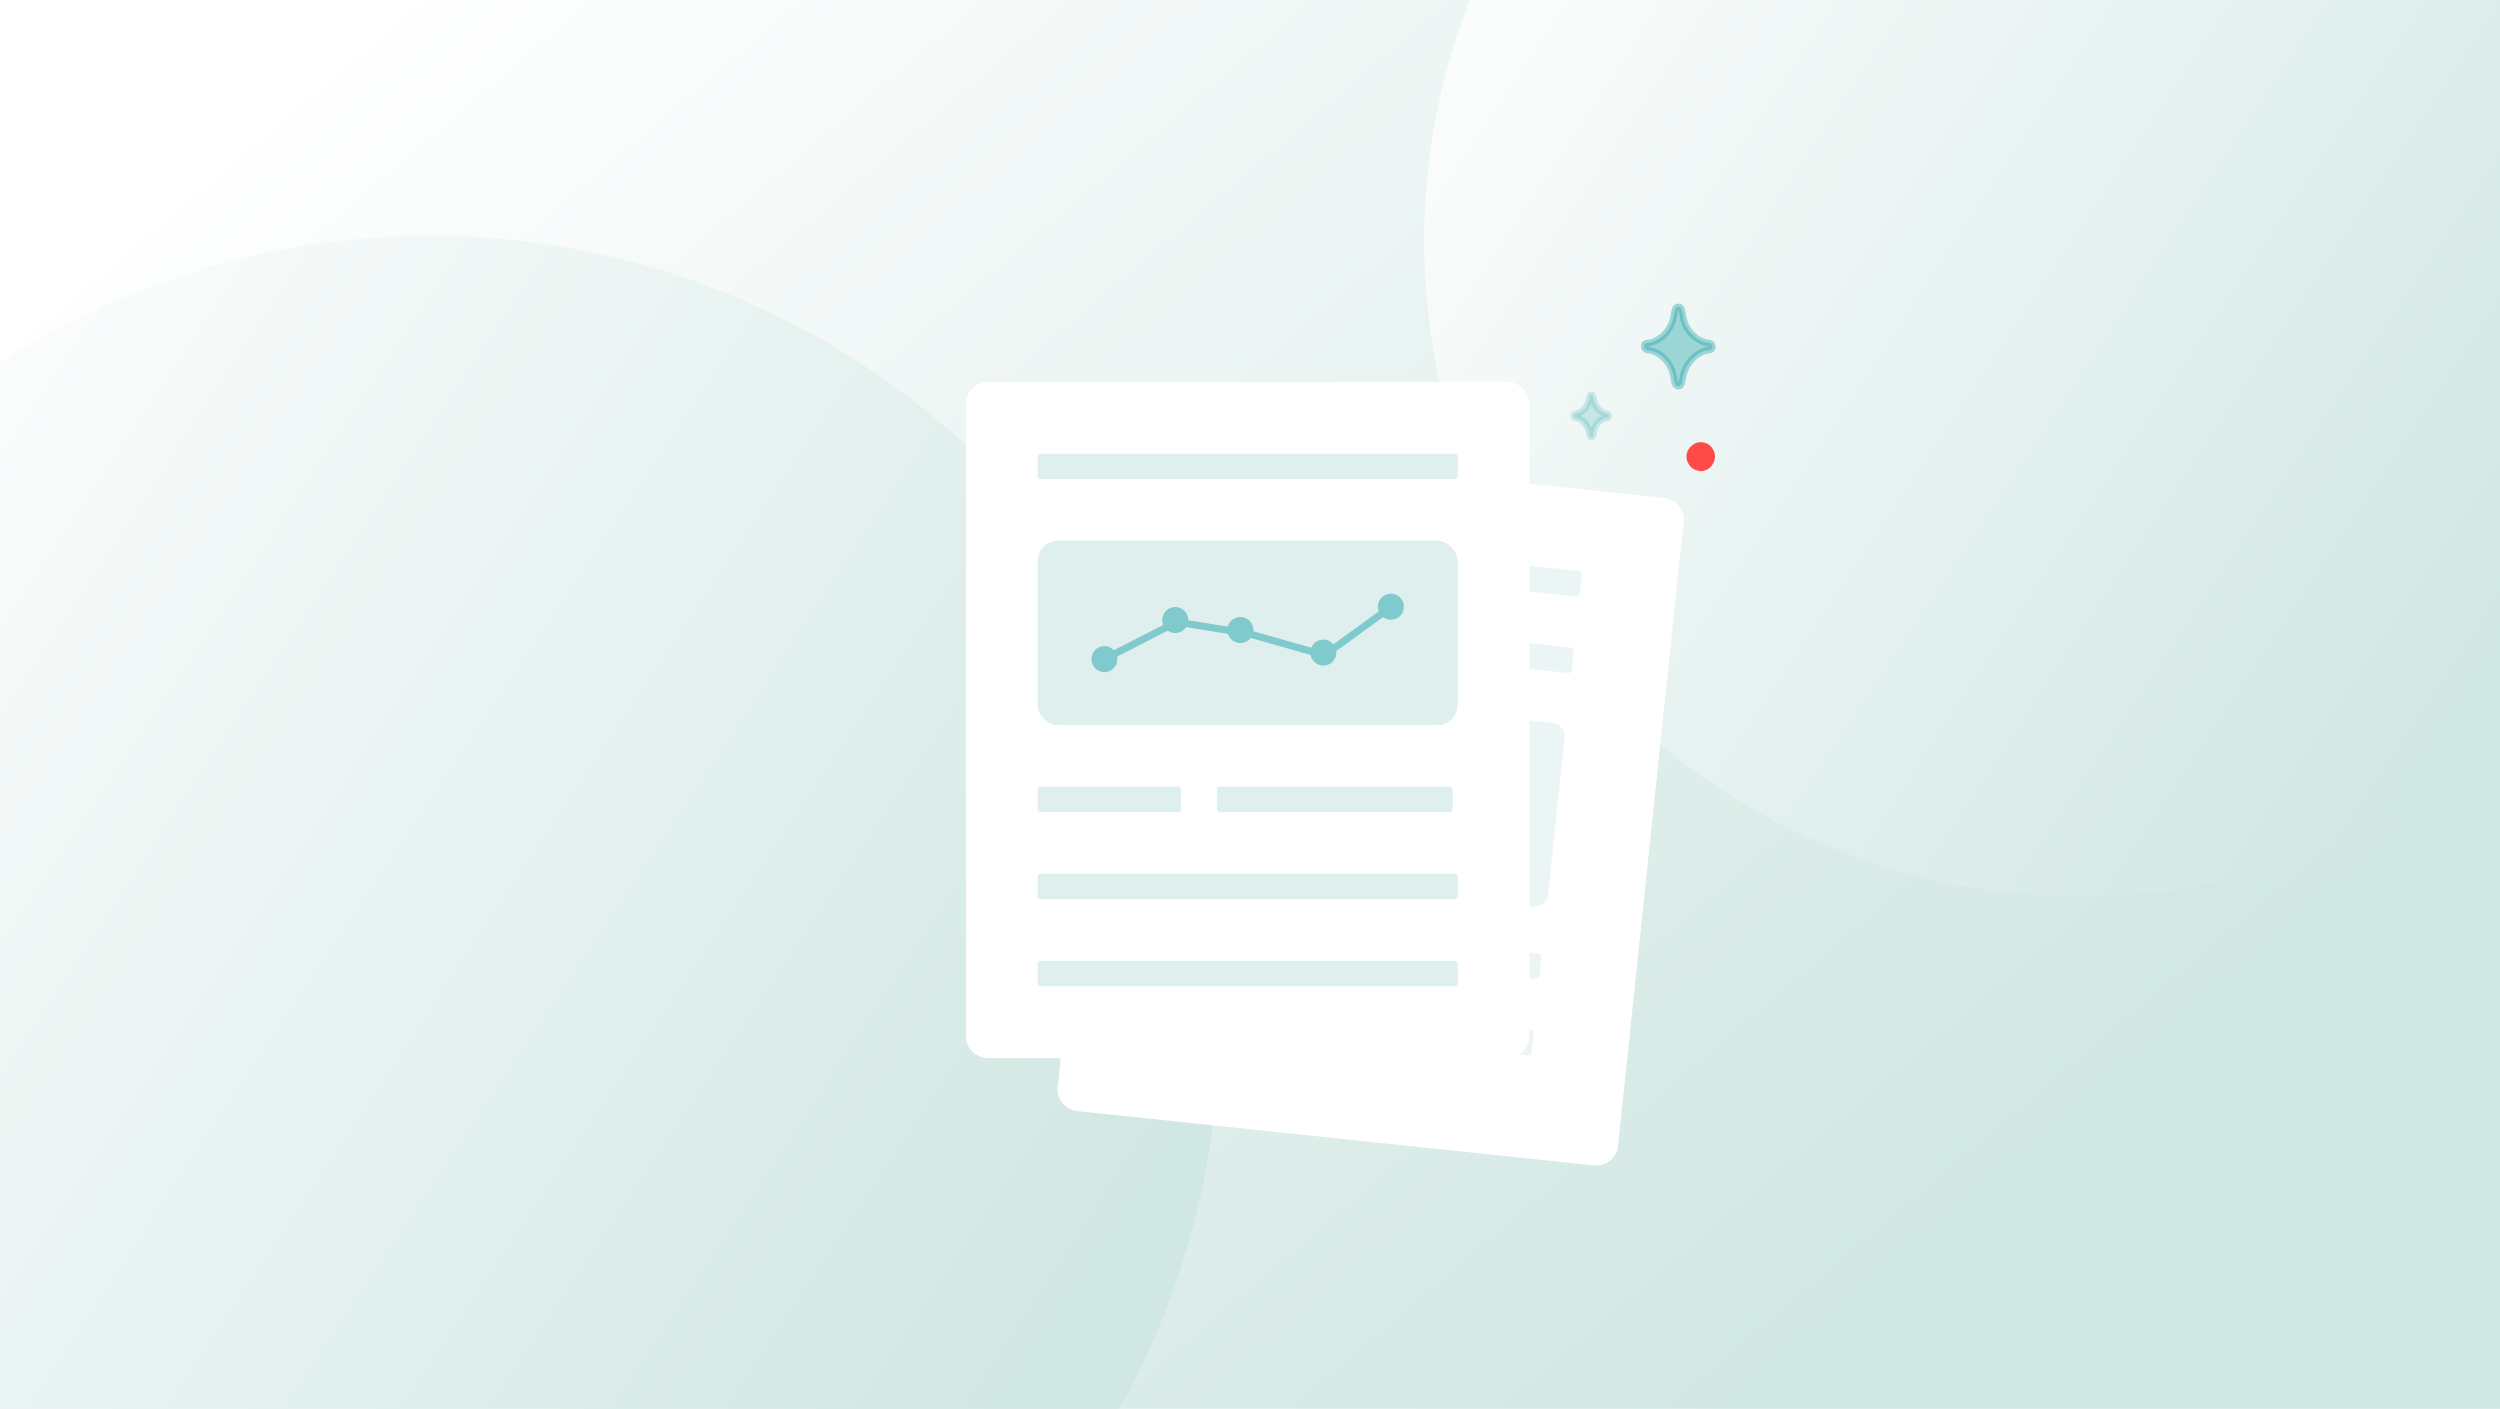 <svg fill="none" height="275" viewBox="0 0 488 275" width="488" xmlns="http://www.w3.org/2000/svg" xmlns:xlink="http://www.w3.org/1999/xlink"><filter id="a" color-interpolation-filters="sRGB" filterUnits="userSpaceOnUse" height="181.579" width="162.91" x="186.087" y="66.252"><feFlood flood-opacity="0" result="BackgroundImageFix"/><feColorMatrix in="SourceAlpha" result="hardAlpha" type="matrix" values="0 0 0 0 0 0 0 0 0 0 0 0 0 0 0 0 0 0 127 0"/><feOffset dx="2.542" dy="2.542"/><feGaussianBlur stdDeviation="10.167"/><feComposite in2="hardAlpha" operator="out"/><feColorMatrix type="matrix" values="0 0 0 0 0 0 0 0 0 0.427 0 0 0 0 0.78 0 0 0 0.1 0"/><feBlend in2="BackgroundImageFix" mode="normal" result="effect1_dropShadow_331_31034"/><feBlend in="SourceGraphic" in2="effect1_dropShadow_331_31034" mode="normal" result="shape"/></filter><filter id="b" color-interpolation-filters="sRGB" filterUnits="userSpaceOnUse" height="172.667" width="150.667" x="168.208" y="54.208"><feFlood flood-opacity="0" result="BackgroundImageFix"/><feColorMatrix in="SourceAlpha" result="hardAlpha" type="matrix" values="0 0 0 0 0 0 0 0 0 0 0 0 0 0 0 0 0 0 127 0"/><feOffset dx="2.542" dy="2.542"/><feGaussianBlur stdDeviation="10.167"/><feComposite in2="hardAlpha" operator="out"/><feColorMatrix type="matrix" values="0 0 0 0 0 0 0 0 0 0.427 0 0 0 0 0.78 0 0 0 0.1 0"/><feBlend in2="BackgroundImageFix" mode="normal" result="effect1_dropShadow_331_31034"/><feBlend in="SourceGraphic" in2="effect1_dropShadow_331_31034" mode="normal" result="shape"/></filter><linearGradient id="c"><stop offset="0" stop-color="#fff"/><stop offset=".797" stop-color="#d1e7e3"/></linearGradient><linearGradient id="d" gradientUnits="userSpaceOnUse" x1="-38.743" x2="271.44" xlink:href="#c" y1="93.027" y2="458.698"/><linearGradient id="e" gradientUnits="userSpaceOnUse" x1="-94.453" x2="230.142" xlink:href="#c" y1="150.19" y2="365.829"/><linearGradient id="f" gradientUnits="userSpaceOnUse" x1="257.676" x2="527.469" xlink:href="#c" y1="5.599" y2="184.831"/><clipPath id="g"><path d="m0 0h488v275h-488z"/></clipPath><path d="m0 0h488v275h-488z" fill="#fff"/><g clip-path="url(#g)"><path d="m0 0h488v275h-488z" fill="#fff"/><path d="m0 8c0-4.418 3.582-8 8-8h472c4.418 0 8 3.582 8 8v267h-488z" fill="url(#d)"/><circle cx="84" cy="200" fill="url(#e)" r="154"/><circle cx="406" cy="47" fill="url(#f)" r="128"/><g filter="url(#a)"><path d="m203.922 209.644 12.799-121.782c.247-2.35 2.399-4.045 4.793-3.793l64.83 6.814 35.835 3.766c2.415.254 4.167 2.359 3.92 4.709l-3.537 33.648-9.263 88.134c-.247 2.35-2.399 4.045-4.813 3.791l-100.665-10.58c-2.415-.254-4.167-2.359-3.92-4.709z" fill="#fff"/></g><g fill="#dfefee" opacity=".6"><rect height="5" rx=".6" transform="matrix(.995 .105 -.105 .995 21.356 -22.126)" width="78" x="221.771" y="192.69"/><rect height="5" rx=".6" transform="matrix(.995 .105 -.105 .995 19.806 -22.371)" width="78" x="223.339" y="177.772"/><rect height="5" rx=".6" transform="matrix(.995 .105 -.105 .995 12.052 -23.6)" width="78" x="231.179" y="103.183"/><rect height="5" rx=".6" transform="matrix(.995 .105 -.105 .995 13.603 -23.354)" width="10" x="229.611" y="118.101"/><rect height="5" rx=".6" transform="matrix(.995 .105 -.105 .995 13.865 -25.008)" width="22" x="245.523" y="119.774"/><rect height="5" rx=".6" transform="matrix(.995 .105 -.105 .995 14.323 -27.903)" width="34" x="273.37" y="122.701"/><rect height="5" rx=".6" transform="matrix(.995 .105 -.105 .995 15.154 -23.108)" width="38" x="228.043" y="133.019"/><rect height="5" rx=".6" transform="matrix(.995 .105 -.105 .995 16.704 -22.863)" width="38" x="226.475" y="147.937"/><rect height="5" rx=".6" transform="matrix(.995 .105 -.105 .995 18.255 -22.617)" width="38" x="224.907" y="162.855"/><rect height="36" rx="2.542" transform="matrix(.995 .105 -.105 .995 15.874 -27.657)" width="34" x="271.802" y="137.618"/></g><g filter="url(#b)"><path d="m186.02 199.694v-123.388c0-2.381 1.963-4.306 4.37-4.306h65.187 36.033c2.428 0 4.39 1.925 4.39 4.306v34.091 89.297c0 2.381-1.962 4.306-4.39 4.306h-101.22c-2.428 0-4.39-1.925-4.39-4.306z" fill="#fff"/><g fill="#dfefee"><rect height="36" rx="4" width="82" x="200" y="103"/><rect height="5" rx=".6" width="82" x="200" y="185"/><rect height="5" rx=".6" width="82" x="200" y="168"/><rect height="5" rx=".6" width="82" x="200" y="86"/><rect height="5" rx=".6" width="28" x="200" y="151"/><rect height="5" rx=".6" width="46" x="235" y="151"/></g><g opacity=".5"><path d="m213.042 126.112 14.095-7.232 13.863 2.222 14.997 4.245 12.961-9.402" stroke="#22a4a9" stroke-miterlimit="10" stroke-width="1.401"/><g fill="#22a4a9"><path d="m226.866 121.029c1.404 0 2.542-1.138 2.542-2.542s-1.138-2.542-2.542-2.542c-1.403 0-2.541 1.138-2.541 2.542s1.138 2.542 2.541 2.542z"/><path d="m213.042 128.654c1.403 0 2.541-1.138 2.541-2.542s-1.138-2.542-2.541-2.542c-1.404 0-2.542 1.138-2.542 2.542s1.138 2.542 2.542 2.542z"/><path d="m239.574 122.98c1.404 0 2.542-1.138 2.542-2.542s-1.138-2.542-2.542-2.542c-1.403 0-2.541 1.138-2.541 2.542s1.138 2.542 2.541 2.542z"/><path d="m255.779 127.38c1.404 0 2.542-1.138 2.542-2.541 0-1.404-1.138-2.542-2.542-2.542s-2.542 1.138-2.542 2.542c0 1.403 1.138 2.541 2.542 2.541z"/><path d="m268.958 118.43c1.404 0 2.542-1.138 2.542-2.542s-1.138-2.542-2.542-2.542-2.541 1.138-2.541 2.542 1.137 2.542 2.541 2.542z"/></g></g></g><g stroke-miterlimit="10" stroke-width="1.271"><path d="m333.827 88.039c-.254-.508-.762-.89-1.271-1.017-.508-.127-1.143-.127-1.652.254-1.016.635-1.398 1.906-.762 2.923.254.508.762.89 1.271 1.017.254 0 .381.127.508.127.381 0 .762-.127 1.017-.254 1.143-.635 1.525-2.033.889-3.05z" fill="#fe4a49" stroke="#fe4a49"/><path d="m333.32 68.341h.381c.763-.127.763-1.144 0-1.398-.127 0-.254 0-.381 0-2.542-.508-4.448-2.669-4.829-5.338 0-.381-.127-.762-.254-1.144-.128-.762-1.144-.762-1.271 0-.127.381-.127.762-.255 1.144-.381 2.669-2.287 4.829-4.829 5.338-.127 0-.254 0-.381 0-.762.127-.762 1.144 0 1.398h.381c2.542.508 4.448 2.669 4.829 5.338 0 .381.128.762.255 1.144.127.762 1.143.762 1.271 0 .127-.381.127-.762.254-1.144.508-2.669 2.414-4.829 4.829-5.338z" fill="#22a4a9" opacity=".4" stroke="#22a4a9"/><path d="m313.621 81.557h.127c.382-.127.382-.635 0-.762h-.127c-1.271-.254-2.287-1.398-2.541-2.796 0-.254-.127-.381-.127-.635 0-.381-.636-.381-.636 0 0 .254-.127.381-.127.635-.254 1.398-1.271 2.542-2.542 2.796h-.127c-.381.127-.381.635 0 .762h.127c1.271.254 2.288 1.398 2.542 2.796 0 .254.127.381.127.635 0 .381.636.381.636 0 0-.254.127-.381.127-.635.254-1.398 1.143-2.542 2.541-2.796z" fill="#22a4a9" opacity=".2" stroke="#22a4a9"/></g></g></svg>